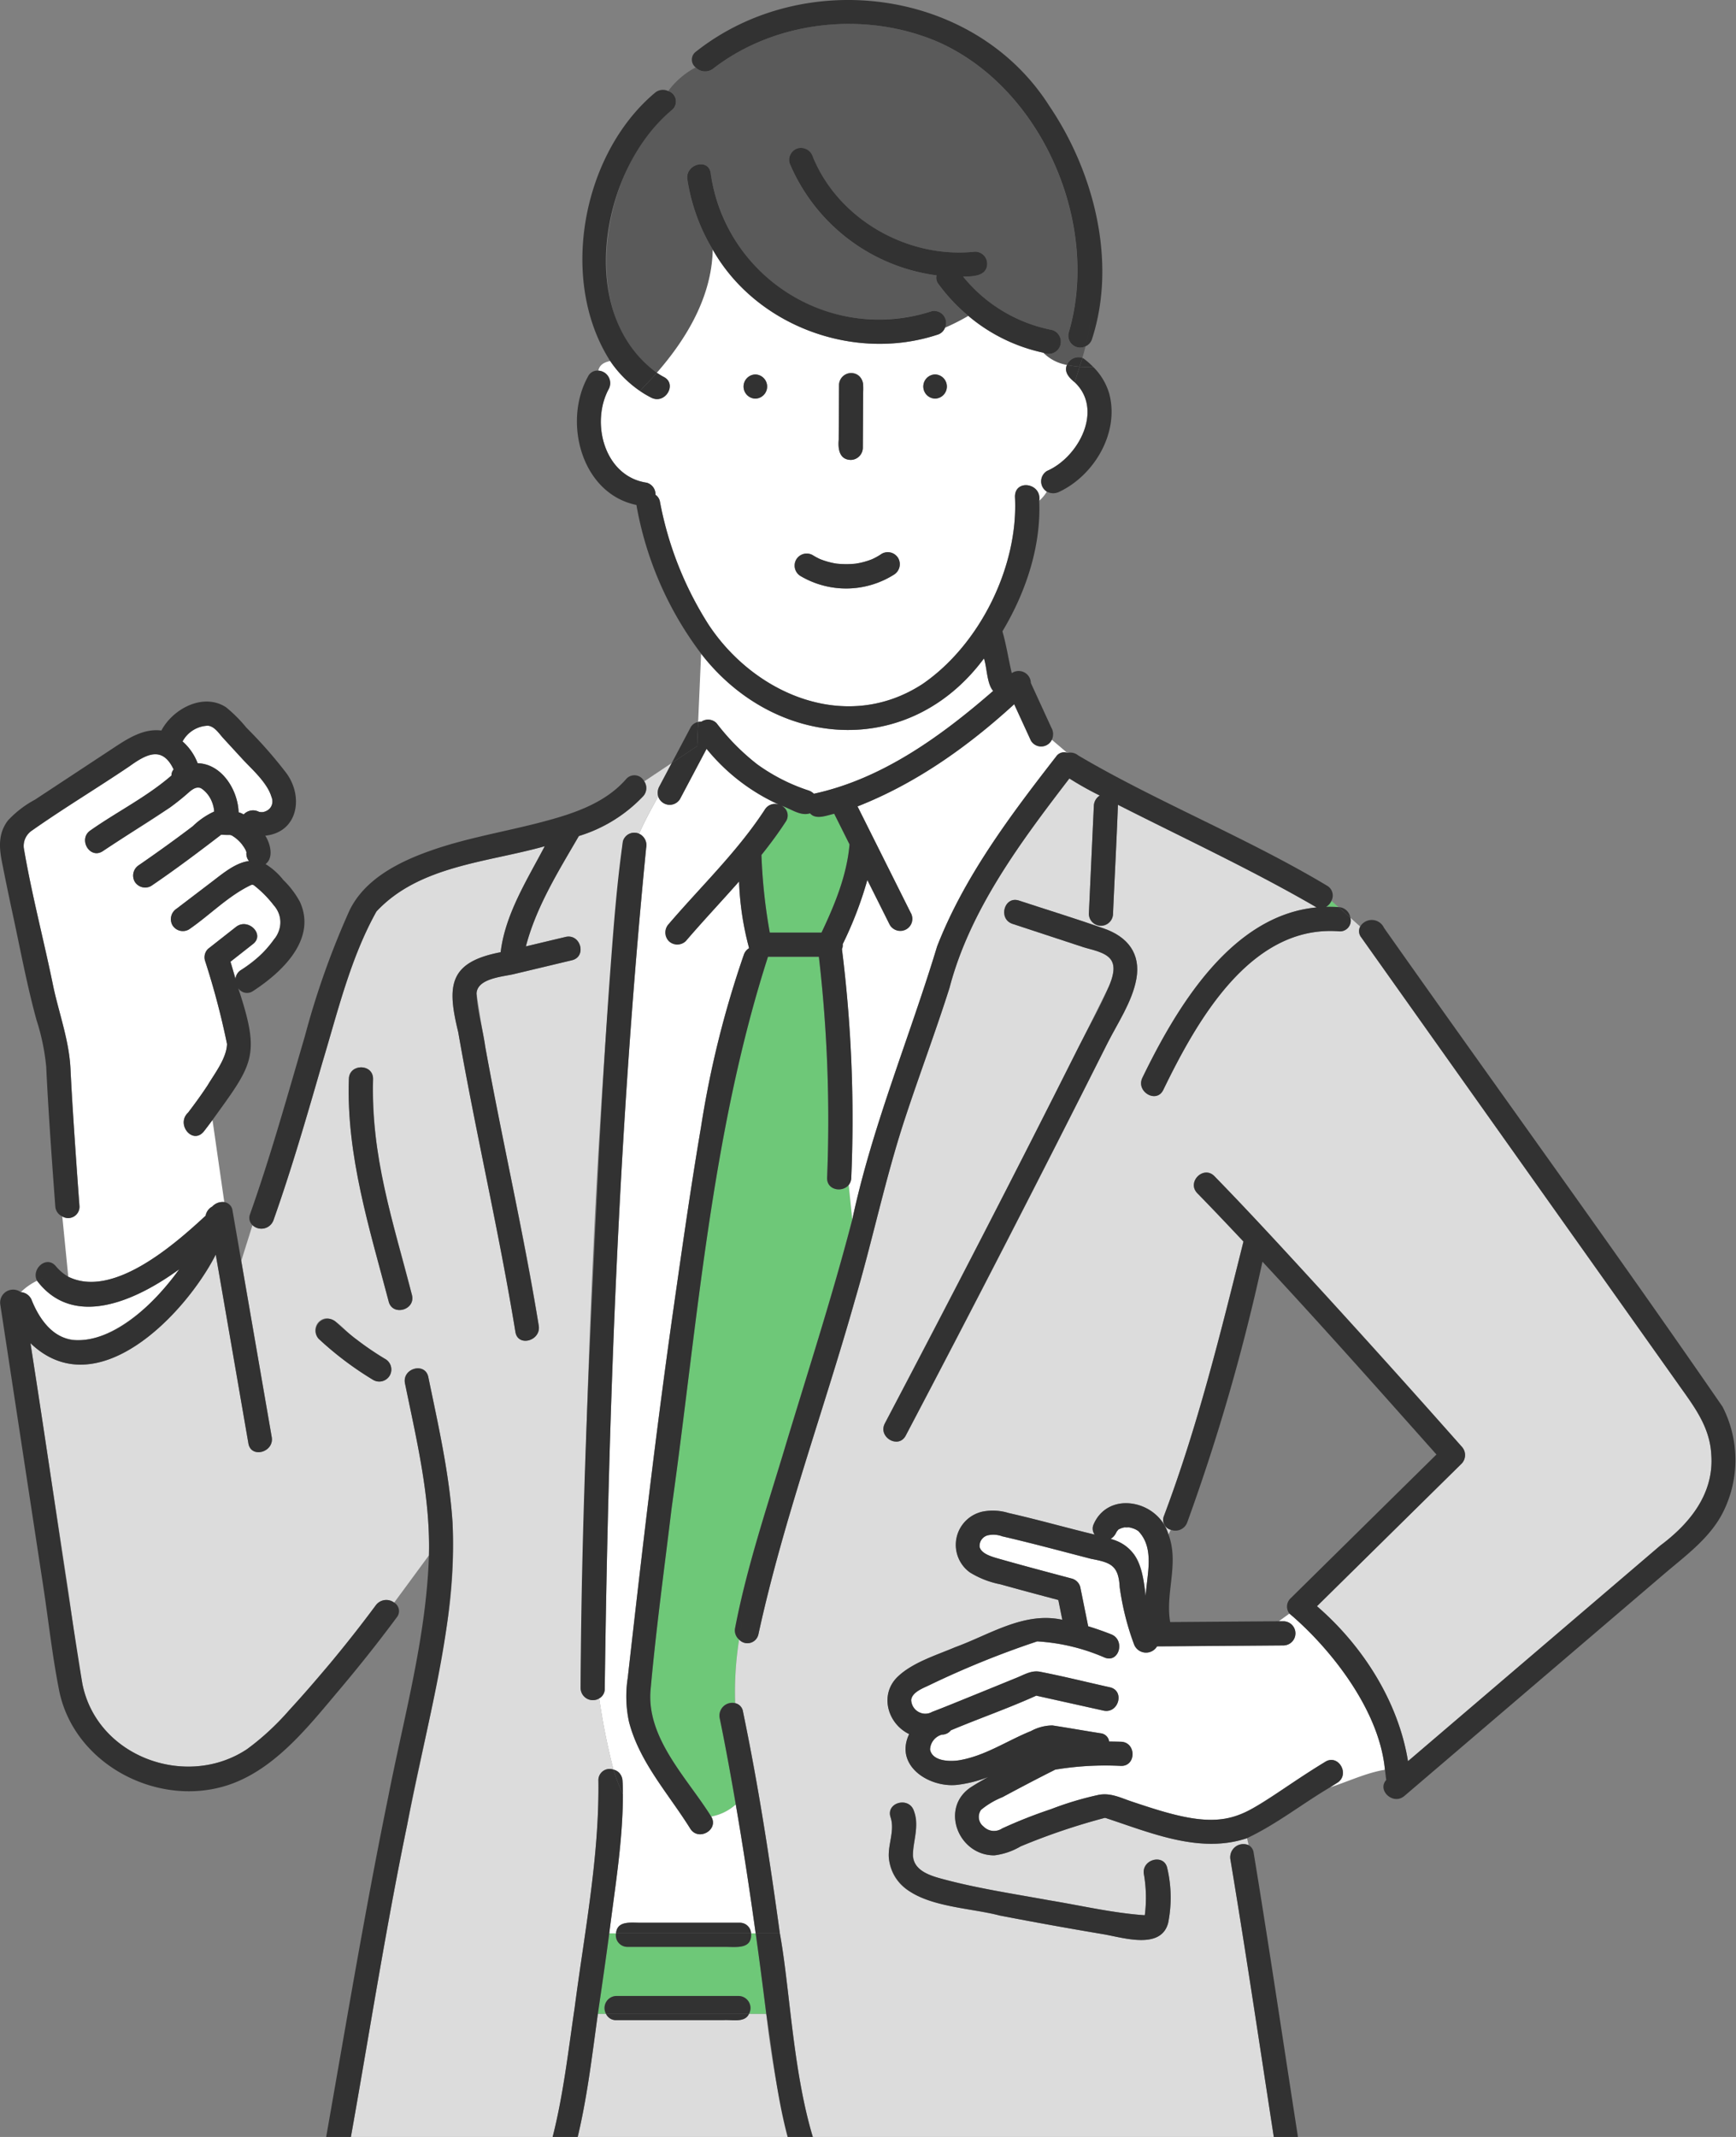 <svg xmlns="http://www.w3.org/2000/svg" xmlns:xlink="http://www.w3.org/1999/xlink" width="234" height="288" viewBox="0 0 234 288">
  <rect x="0" y="0" width="234" height="288" fill="#808080" stroke="none"/>
  <defs>
    <clipPath id="clip-path">
      <rect id="長方形_84" data-name="長方形 84" width="234" height="288" transform="translate(4156 1059)" fill="#fff" stroke="#707070" stroke-width="1"/>
    </clipPath>
    <clipPath id="clip-path-2">
      <rect id="長方形_82" data-name="長方形 82" width="233.92" height="311.998" fill="none"/>
    </clipPath>
  </defs>
  <g id="マスクグループ_8" data-name="マスクグループ 8" transform="translate(-4156 -1059)" clip-path="url(#clip-path)">
    <g id="グループ_179" data-name="グループ 179" transform="translate(4156 1059)">
      <g id="グループ_178" data-name="グループ 178" clip-path="url(#clip-path-2)">
        <path id="パス_2757" data-name="パス 2757" d="M134.6,221.384h0c-.01,0-.012,0,0,0" transform="translate(14.35 23.603)" fill="#6ec878"/>
        <path id="パス_2758" data-name="パス 2758" d="M102.557,99.212c-1.023.224-2.472.858-3.263-.063-1.3.435-2.623-.647-3.849-1.023a1.457,1.457,0,0,1,.577,2.153c-1.013,1.557-2.117,3.041-3.273,4.486a73.65,73.65,0,0,0,1.124,10.459h6.975c1.781-3.755,3.418-7.716,3.774-11.883q-1.031-2.067-2.064-4.13" transform="translate(9.888 10.462)" fill="#6ec878"/>
        <path id="パス_2759" data-name="パス 2759" d="M26.921,101.662a.343.343,0,0,1-.125-.02c.013.044.065.041.125.02" transform="translate(2.857 10.837)" fill="#6ec878"/>
        <path id="パス_2760" data-name="パス 2760" d="M27,101.625c.117-.066.2-.143,0,0" transform="translate(2.879 10.826)" fill="#6ec878"/>
        <path id="パス_2761" data-name="パス 2761" d="M168.437,220.334l-.984.625c2.463-.795,4.927-1.979,7.391-2.367-.771-8.374-7.8-16.792-12.872-21.05l-1.44,1.037.662,0a1.629,1.629,0,0,1,0,3.257q-8.53.06-17.063.123a1.728,1.728,0,0,1-3.1-.261,36.18,36.18,0,0,1-1.935-7.7c-.16-2.959-1.188-3.325-3.868-3.837-3.985-1.028-7.958-2.1-11.968-3.032A3.42,3.42,0,0,0,121.29,187a1.472,1.472,0,0,0-1.078,1.557c.2.849,1.38,1.245,2.329,1.522,3.356.959,6.732,1.848,10.1,2.75a1.61,1.61,0,0,1,1.138,1.138q.535,2.644,1.068,5.287c1.047.322,2.082.686,3.094,1.083,1.932.759,1.086,3.907-.865,3.141a26.761,26.761,0,0,0-9.1-2.186,122.926,122.926,0,0,0-14.554,5.906c-.82.4-2.307.923-2.433,1.987a1.916,1.916,0,0,0,1.221,1.724,1.839,1.839,0,0,0,1.6-.114c1.766-.675,3.516-1.4,5.269-2.108q3.092-1.253,6.182-2.518c1.032-.422,1.96-1,3.093-.783,3.153.613,6.281,1.4,9.417,2.094,2.048.456,1.176,3.594-.866,3.141l-9.059-2.014h0c-3.759,1.706-7.7,3.065-11.509,4.672a1.522,1.522,0,0,1-1.208.58,2.169,2.169,0,0,0-1.595,2.008c.314,1.644,2.79,1.646,3.968,1.441,3.514-.609,6.405-2.629,9.646-3.935a6.126,6.126,0,0,1,2.883-.751c2.162.331,4.32.717,6.484,1.057a1.282,1.282,0,0,1,1.154,1.108c.529.008,1.059.014,1.584.03,2.095.06,2.1,3.317,0,3.257a41.055,41.055,0,0,0-8.979.526c.05,0,.087-.01.124-.016.211-.074.263-.037,0,0-2.385,1.189-4.752,2.438-7.1,3.7a10.907,10.907,0,0,0-2.886,1.706,1.642,1.642,0,0,0,.347,2.271,1.96,1.96,0,0,0,2.484.246,64.759,64.759,0,0,1,6.583-2.6,43.265,43.265,0,0,1,6.46-1.935c1.526-.274,2.793.334,4.216.833,4.741,1.491,10.148,3.678,15.062,1.8,3.869-2.087,7.435-4.825,11.229-7.079,1.775-1.13,3.407,1.69,1.643,2.812" transform="translate(11.833 19.926)" fill="#fff"/>
        <path id="パス_2762" data-name="パス 2762" d="M94.1,235.455h-.619c.131,2.145-1.855,1.835-3.427,1.827H76.827a1.56,1.56,0,0,1-1.557-1.828h-.913c-.48,3.625-1.006,7.244-1.538,10.861h1.11a1.625,1.625,0,0,1,1.389-2.418H91.8a1.624,1.624,0,0,1,1.389,2.418h2.34c-.458-3.632-.918-7.242-1.429-10.861" transform="translate(7.764 25.103)" fill="#6ec878"/>
        <path id="パス_2763" data-name="パス 2763" d="M4,158.733c4.291,11.309,15.51,2.349,19.891-4.153-5.847,4.258-14.234,8.065-19.169,1.546a8.366,8.366,0,0,0-2.188,1.538A1.7,1.7,0,0,1,4,158.733" transform="translate(0.27 16.481)" fill="#fff"/>
        <path id="パス_2764" data-name="パス 2764" d="M87.519,88.981a30.239,30.239,0,0,0,5.489,5.551,25.24,25.24,0,0,0,6.924,3.523,1.821,1.821,0,0,1,.7.435c9.21-1.989,17.171-7.767,24.17-13.857-.857-.973-.818-3.089-1.241-4.379C113.422,93.9,95.41,92.491,85.437,79.618l-.4,9.2a1.889,1.889,0,0,1,.433-.034,1.6,1.6,0,0,1,2.046.2" transform="translate(9.067 8.489)" fill="#fff"/>
        <path id="パス_2765" data-name="パス 2765" d="M103.039,146.306a191.266,191.266,0,0,0-1.11-29.786h-6.86c-7.713,23.979-9.494,49.418-12.983,74.253-.985,8.159-2.1,16.335-2.841,24.519-.591,6.559,4.952,11.939,8.165,17.1a6.822,6.822,0,0,0,3.324-1.627c-.671-3.894-1.374-7.782-2.171-11.655a1.725,1.725,0,0,1,2.085-2,44.933,44.933,0,0,1,.529-8.567,1.613,1.613,0,0,1-.538-1.575c1.533-7.964,4.132-15.773,6.481-23.522,3.153-10.5,6.56-20.921,9.314-31.53l-.481-4.65c-.847,1.05-2.97.73-2.915-.967" transform="translate(8.444 12.423)" fill="#6ec878"/>
        <path id="パス_2766" data-name="パス 2766" d="M130.846,90.551a1.6,1.6,0,0,1-2.828.12l-2.251-4.9c-6.226,5.692-13.216,10.671-21.116,13.772q3.579,7.154,7.154,14.309a1.629,1.629,0,0,1-2.812,1.644q-1.511-3.021-3.02-6.04a51,51,0,0,1-3.322,8.656,1.294,1.294,0,0,1-.1.664,184.484,184.484,0,0,1,1.256,30.815,1.594,1.594,0,0,1-.341.966l.48,4.651c2.695-12.6,7.712-24.506,11.431-36.8,3.676-9.431,9.9-17.676,16.065-25.614a1.282,1.282,0,0,1,1.483-.471Z" transform="translate(10.933 9.144)" fill="#fff"/>
        <path id="パス_2767" data-name="パス 2767" d="M82.718,14.494C73.175,21.9,69.7,42.488,80.661,49.928,84.643,45.385,88.072,39.7,88.2,33.343a26.012,26.012,0,0,1-3.427-9.468c-.308-2.054,2.831-2.931,3.141-.865a23.326,23.326,0,0,0,9.8,15.868,23.254,23.254,0,0,0,19.9,2.783,1.6,1.6,0,0,1,1.883,2.208,29.677,29.677,0,0,0,3.153-1.6,24.075,24.075,0,0,1-4.1-4.382,1.358,1.358,0,0,1-.195-1.083,25.036,25.036,0,0,1-19.813-15.13,1.636,1.636,0,0,1,1.138-2,1.684,1.684,0,0,1,2,1.138c3.466,8.5,12.848,13.774,21.876,12.8a1.638,1.638,0,0,1,1.629,1.628c-.037,1.717-1.968,1.706-3.243,1.73a20.379,20.379,0,0,0,11.985,7.194,1.645,1.645,0,1,1-1.175,3.063,5.889,5.889,0,0,0,3.18,1.651,1.684,1.684,0,0,1,2.087-.946c.155-.526.3-1.051.427-1.576a1.6,1.6,0,0,1-2.271-1.856c4.3-14.565-3.559-32.906-17.572-39.14C108.864,1.138,96.691,2.4,88.251,8.941A1.78,1.78,0,0,1,85.9,8.774a10.972,10.972,0,0,0-3.7,3.179,1.474,1.474,0,0,1,.526,2.541" transform="translate(7.875 0.31)" fill="#5a5a5a"/>
        <path id="パス_2768" data-name="パス 2768" d="M74.293,49.157c-2.492,4.582-.6,11.819,5.1,12.657a1.622,1.622,0,0,1,1.185,1.631,1.429,1.429,0,0,1,.6.927,46.79,46.79,0,0,0,6.563,16.579c6.273,9.48,18.643,14.645,28.84,7.986,7.728-5.3,12.941-15.864,12.453-25.221-.03-2.436,3.65-1.871,3.267.54a5.321,5.321,0,0,0,1.034-1.238,1.637,1.637,0,0,1,.019-2.791c4.3-1.87,7.636-8.281,3.727-11.955-.017.049-.032.1-.049.147.017-.049.032-.1.049-.147-.715-.579-1.464-1.358-1.046-2.329a5.9,5.9,0,0,1-3.182-1.65,23.225,23.225,0,0,1-10.1-4.96,29.585,29.585,0,0,1-3.154,1.6,1.54,1.54,0,0,1-1.017.933c-11.21,3.691-24.415-1.145-30.28-11.458C88.177,36.772,84.747,42.453,80.766,47c.3.189.591.392.918.554,1.88.932.228,3.739-1.643,2.812a13.313,13.313,0,0,1-1.558-.922c-.022.021-.043.044-.065.066.022-.022.043-.045.065-.066a15.246,15.246,0,0,1-4.006-4.034c-.767.175-1.416.464-1.6,1.3a1.689,1.689,0,0,1,1.416,2.448m43.979-1.933a1.629,1.629,0,0,1,0,3.257,1.629,1.629,0,0,1,0-3.257m-12.989,8.823q.022-3.7.041-7.408a1.658,1.658,0,0,1,1.629-1.628c1.529.033,1.735,1.471,1.622,2.695q-.02,3.7-.041,7.407a1.657,1.657,0,0,1-1.628,1.629c-1.529-.034-1.735-1.471-1.623-2.695M99.542,72.158a1.652,1.652,0,0,1,2.229-.584,8.971,8.971,0,0,0,1.016.548,10.356,10.356,0,0,0,2.265.61,12.076,12.076,0,0,0,2.505,0,10.043,10.043,0,0,0,2.212-.594,8.463,8.463,0,0,0,1.316-.739,1.629,1.629,0,0,1,1.643,2.813,12.073,12.073,0,0,1-12.6.178,1.653,1.653,0,0,1-.584-2.228m-5.5-24.934a1.629,1.629,0,0,1,0,3.257,1.629,1.629,0,0,1,0-3.257" transform="translate(7.77 3.242)" fill="#fff"/>
        <path id="パス_2769" data-name="パス 2769" d="M216.717,176.495q-21.386-30.136-42.774-60.273a1.327,1.327,0,0,1-.141-1.457l-1.326-1.184a1.449,1.449,0,0,1-1.536,1.825c-11.94-.909-19.2,12.152-23.685,21.375-.916,1.887-3.725.233-2.812-1.643,4.6-9.466,11.955-21.867,23.482-22.955-8.689-5.046-17.825-9.283-26.78-13.832-.178,4.9-.453,9.8-.662,14.7a1.629,1.629,0,0,1-3.258,0q.337-7.279.673-14.558a1.721,1.721,0,0,1,.8-1.389,44.369,44.369,0,0,1-4.1-2.294c-6.495,8.468-13.393,17.657-16.151,28.205-1.886,5.945-4.09,11.781-6.035,17.706-2.629,8.007-4.328,16.281-6.712,24.365-4.252,15.039-9.7,29.79-13.016,45.07a1.518,1.518,0,0,1-2.6.709,44.838,44.838,0,0,0-.529,8.567,1.354,1.354,0,0,1,1.055,1.129q.5,2.43.969,4.867c1.595,8.3,2.851,16.653,4,25.023h0c2.155,11.73,1.845,32.93,12.43,40.025,11.715,7.607,37.094,4.514,51.1,3.831a1.357,1.357,0,0,1,1.5,1.039c1.36-.559,2.721-.947,4.082-1.457-2.911-17.794-5.422-35.654-8.387-53.44a1.776,1.776,0,0,1,2.464-1.885l-.221-.936c-6.386,2.144-13.069-.772-19.121-2.75l0,0a.688.688,0,0,0,.074.03.315.315,0,0,1,.076.022.268.268,0,0,0-.222-.006l.072-.046-.007,0a87.19,87.19,0,0,0-11.384,3.855,9.159,9.159,0,0,1-3.521,1.205c-4.928.044-7.462-6.561-3-9.293.7-.446,1.426-.862,2.16-1.267a16.741,16.741,0,0,1-3.869,1.018c-3.827.629-8.871-2.419-6.788-6.8-2.98-1.44-4.048-5.449-1.456-7.815,2-1.864,5.173-2.84,7.646-3.891,4.681-1.7,9.283-4.828,14.454-3.7l-.538-2.667c-2.611-.694-5.22-1.389-7.82-2.115a12.238,12.238,0,0,1-4.1-1.6A4.585,4.585,0,0,1,123,193.6a7.186,7.186,0,0,1,3.409.209c3.893.883,7.719,1.97,11.6,2.912a1.39,1.39,0,0,1-.187-1.273,4.648,4.648,0,0,1,4.4-2.968,5.985,5.985,0,0,1,5.728,4.214l.321-.622a1.379,1.379,0,0,1-.928-1.868c4.54-12.029,7.618-24.578,10.72-36.984-2.058-2.183-4.121-4.364-6.218-6.511-1.465-1.5.837-3.8,2.3-2.3,2.94,3.011,5.815,6.083,8.676,9.169q12.491,13.482,24.649,27.271a1.663,1.663,0,0,1,0,2.3l-19.5,19.219c6.161,5.314,10.965,12.849,12.269,20.886l34.015-29.067c3.984-2.969,7.258-7,6.868-12.247-.193-3.77-2.345-6.529-4.412-9.442M110.5,234.814c-.665-2,2.481-2.844,3.141-.866,1.384,4.433-2.956,7.514,3.878,9.185,4.682,1.262,9.568,1.993,14.335,2.864,4.264.7,8.549,1.715,12.837,2.013.034-.007.048-.006.079-.011a18.419,18.419,0,0,0-.114-5.453c-.419-2.049,2.721-2.918,3.139-.865a17.315,17.315,0,0,1,.118,7.372c-.964,3.667-6.105,1.96-8.741,1.518q-7-1.174-13.968-2.521c-4.169-1.008-8.811-1.113-12.5-3.487a5.771,5.771,0,0,1-2.435-4.206c-.169-1.864.832-3.729.227-5.542m33.125-112.961c-.551,3.044-2.544,5.961-3.917,8.692Q126.4,157.1,112.543,183.37c-.974,1.86-3.784.211-2.812-1.643,10.226-19.563,20.451-39.154,30.216-58.941,1.609-3.688-.129-4.408-3.429-5.233l-9.574-3.151c-1.985-.653-1.13-3.8.865-3.141,3.827,1.259,7.689,2.442,11.488,3.782,3.158,1.113,4.957,3.36,4.331,6.808" transform="translate(9.543 10.108)" fill="#dcdcdc"/>
        <path id="パス_2770" data-name="パス 2770" d="M161.523,110.521c.549-.011,1.106,0,1.672.038l-.952-.85a1.793,1.793,0,0,1-.72.812" transform="translate(17.221 11.697)" fill="#6ec878"/>
        <path id="パス_2771" data-name="パス 2771" d="M88.073,235.093c1.093,1.781-1.714,3.4-2.819,1.631-2.913-4.678-6.84-8.928-8.254-14.385a16.3,16.3,0,0,1-.168-5.946c1.907-16.856,3.863-33.71,6.272-50.5,1.134-7.909,2.261-15.831,3.6-23.708a133.192,133.192,0,0,1,5.786-23.256,1.629,1.629,0,0,1,.7-.86,1.711,1.711,0,0,1-.062-.247,39.315,39.315,0,0,1-1.289-8.742c-2.377,2.7-4.853,5.316-7.183,8.038a1.629,1.629,0,0,1-2.3-2.3c4.36-5.092,9.293-9.794,12.963-15.437a1.59,1.59,0,0,1,1.933-.644A26.7,26.7,0,0,1,87.459,91.2l-3.579,6.76a1.628,1.628,0,0,1-2.944-.347c-.882,1.641-1.83,3.3-2.566,5.03a1.7,1.7,0,0,1,.947,1.906c-3.695,37.583-5.08,75.515-5.581,113.273a1.456,1.456,0,0,1-.753,1.357,89.143,89.143,0,0,0,1.926,9.6c1.442.276,1.26,2.11,1.27,3.286a16.926,16.926,0,0,0,1.141,2.03,16.926,16.926,0,0,1-1.141-2.03c0,6.3-1.066,12.56-1.839,18.775h.913c.16-1.782,2.083-1.405,3.427-1.43H91.9a1.512,1.512,0,0,1,1.557,1.43h.62c-.808-5.805-1.689-11.6-2.682-17.369a6.822,6.822,0,0,1-3.324,1.627" transform="translate(7.781 9.723)" fill="#fff"/>
        <path id="パス_2772" data-name="パス 2772" d="M77.866,217.635c.639-38.065,1.792-76.258,5.7-114.14a1.593,1.593,0,0,1,2.193-1.039c.737-1.731,1.685-3.39,2.568-5.03a1.786,1.786,0,0,1,.129-1.3q.847-1.6,1.691-3.2l-3.7,2.467a1.621,1.621,0,0,1-.143,2,19.92,19.92,0,0,1-8.669,5.367c-2.752,4.734-5.746,9.526-7.145,14.877l5.345-1.275c2.042-.487,2.9,2.655.865,3.141l-7.811,1.864c-1.509.36-4.949.565-5.048,2.615,2.211,14.978,6,29.776,8.383,44.759.338,2.054-2.8,2.929-3.141.865-2.209-13.544-5.356-26.911-7.712-40.427-1.522-6.213-1.306-9.42,5.721-10.761.609-5.132,3.59-9.787,5.945-14.284-7.7,2.186-16.921,2.606-22.689,8.8-3.5,6.275-5.21,13.482-7.28,20.334-2.066,7.141-4.121,14.283-6.605,21.292a1.738,1.738,0,0,1-2.825.64l-1.511,4.813q2.053,11.873,4.108,23.746c.355,2.054-2.783,2.927-3.141.866q-2.2-12.727-4.4-25.452c-4.1,8.041-16.042,20.524-24.979,11.934l5.016,32.911c.657,4.317,1.127,8.716,1.981,13,1.971,9.874,14.05,14.218,22.184,8.815,4.359-3.17,7.722-7.554,11.232-11.6,2.11-2.552,4.175-5.147,6.145-7.808a1.759,1.759,0,0,1,2.464-.347l4.691-6.375c.206-7.833-1.667-15.54-3.228-23.163-.423-2.049,2.717-2.917,3.141-.866,1.339,6.493,2.838,13.038,3.269,19.67a68.638,68.638,0,0,1-1.066,15.538c-1.382,8.428-3.37,16.748-5.046,25.119-4.1,19.782-6.811,39.9-10.958,59.637a36.2,36.2,0,0,0-.5,3.919,1.36,1.36,0,0,1,.976-.633c7.334-1.327,16.393,1.675,21.941-4.688h0c8.407-9.082,9.384-21.892,11.116-33.569,1.316-10.142,3.33-20.329,3.2-30.579a1.51,1.51,0,0,1,2.033-1.5,89.609,89.609,0,0,1-1.926-9.6,1.649,1.649,0,0,1-2.5-1.357m-25.737-42.15a1.647,1.647,0,0,1-2.229.584,44.51,44.51,0,0,1-7.34-5.534,1.653,1.653,0,0,1,0-2.3c1.756-1.64,3.571,1.515,5.037,2.338a42.139,42.139,0,0,0,3.947,2.687,1.661,1.661,0,0,1,.584,2.228m-.142-9.995c-2.582-9.831-5.721-19.688-5.363-29.976.031-2.1,3.288-2.1,3.257,0a62.5,62.5,0,0,0,1.5,14.663c1.09,4.854,2.537,9.622,3.741,14.447.508,2.038-2.634,2.9-3.141.866" transform="translate(0.395 9.908)" fill="#dcdcdc"/>
        <path id="パス_2773" data-name="パス 2773" d="M36.615,112.235a14.969,14.969,0,0,0-2.8-2.8c.122.065-.149.028-.093,0-.074.021-.209.056-.193.051-3.08,1.467-5.55,4.058-8.366,5.987a1.639,1.639,0,0,1-2.228-.584,1.681,1.681,0,0,1,.584-2.228q2.442-1.859,4.88-3.719c1.415-1.08,3.073-2.466,4.857-2.69a1.542,1.542,0,0,1-.339-1.166v-.037a1.712,1.712,0,0,1-.086-.227,5.045,5.045,0,0,0-.283-.491c0,.007-.274-.376-.165-.238a4.95,4.95,0,0,0-1.491-1.316c0,.013-.108-.018-.172-.045-.455,0-.641,0-1.214-.028-3.089,2.371-6.2,4.714-9.427,6.9a1.644,1.644,0,0,1-2.229-.584,1.67,1.67,0,0,1,.584-2.228c2.45-1.692,4.871-3.426,7.242-5.228a10.394,10.394,0,0,1,2.892-1.987c-.122-1.545-1.533-4.416-3.344-2.649-3.541,3.121-7.8,5.3-11.671,7.992-1.758,1.156-3.388-1.665-1.644-2.812,3.587-2.519,7.587-4.507,10.9-7.382a1.254,1.254,0,0,1,.291-.822c-1.515-3.2-3.646-2.082-5.941-.432-4.335,2.931-8.84,5.634-13.118,8.644a2.5,2.5,0,0,0-1.14,2.343c1.061,6.3,2.732,12.552,4.006,18.831.8,3.66,2.116,7.211,2.294,10.981.113,2.388.26,4.774.416,7.16q.37,5.669.793,11.335a1.523,1.523,0,0,1-2.322,1.377l.806,8.126c6,2.978,14.282-4.295,18.519-8.222a1.745,1.745,0,0,1,.9-1.235,1.881,1.881,0,0,1,1.611-.6l-1.59-11.056c-.4.53-.79,1.061-1.2,1.579-1.509,1.756-3.75-1.021-2.085-2.582.873-1.146,1.83-2.463,2.635-3.687.989-1.647,2.552-3.649,2.614-5.561a104,104,0,0,0-2.966-11.241,1.587,1.587,0,0,1,.419-1.584l3.756-2.951c1.63-1.281,3.95,1.009,2.3,2.3q-1.519,1.193-3.039,2.388c.232.768.454,1.539.676,2.311a1.557,1.557,0,0,1,.737-1.187c2.6-1.786,7.235-5.318,4.439-8.711" transform="translate(0.308 9.794)" fill="#fff"/>
        <path id="パス_2774" data-name="パス 2774" d="M99.513,262.183a126.214,126.214,0,0,1-3.03-16.912h-2.34c-.544,1.232-2.318.749-3.432.838H76.276a1.468,1.468,0,0,1-1.388-.838h-1.11c-1.564,11.325-2.7,23.361-9.944,32.725h46.512c-5.946-3.186-9.2-9.5-10.833-15.812" transform="translate(6.806 26.15)" fill="#dcdcdc"/>
        <path id="パス_2775" data-name="パス 2775" d="M99.95,68.122h0" transform="translate(10.656 7.263)" fill="#6ec878"/>
        <path id="パス_2776" data-name="パス 2776" d="M134.6,221.384h.007c.014-.01.011-.01-.007,0" transform="translate(14.351 23.602)" fill="#6ec878"/>
        <path id="パス_2777" data-name="パス 2777" d="M138.436,189.628c1.166,1.587,1.26,3.693,1.568,5.642.165-2.89,1.259-6.46-1.01-8.774-.128-.079-.28-.17-.419-.239a4.312,4.312,0,0,0-.818-.248c-.2.012-.452.01-.657.006-.129.046-.283.082-.418.123a1.656,1.656,0,0,1-.321.135c-.039.053-.179.212-.22.258-.062.117-.142.271-.056.056a1.985,1.985,0,0,1-.8.983,6.085,6.085,0,0,1,3.149,2.059" transform="translate(14.424 19.831)" fill="#fff"/>
        <path id="パス_2778" data-name="パス 2778" d="M24.27,93.438c3.238.09,5.418,3.575,5.523,6.615a3.2,3.2,0,0,1,.685.288,1.725,1.725,0,0,1,2.059-.353,1.7,1.7,0,0,0,.626.01c3.414-1.1-1.55-5.784-2.776-7.034l-2.666-2.9c-.554-.6-1.185-1.619-2.082-1.677a4.023,4.023,0,0,0-3.4,2.119,7.416,7.416,0,0,1,2.032,2.935" transform="translate(2.371 9.423)" fill="#fff"/>
        <path id="パス_2779" data-name="パス 2779" d="M172.477,113.92l-1.6-1.432c-.568-.041-1.123-.05-1.672-.038a1.8,1.8,0,0,0,.72-.813l-2.142-1.913,2.142,1.913a1.518,1.518,0,0,0-.6-2.044c-10.671-6.4-23.268-11.472-33.535-17.553a1.654,1.654,0,0,0-1.43-.34c-.012,0-.025,0-.038-.009l3.523,2.992-3.523-2.992a1.282,1.282,0,0,0-1.483.471c-6.168,7.938-12.389,16.184-16.065,25.615-3.719,12.294-8.738,24.205-11.431,36.8l.474,4.581-.474-4.581c-2.754,10.609-6.163,21.035-9.314,31.53-2.349,7.75-4.949,15.558-6.481,23.522a1.613,1.613,0,0,0,.538,1.575c.2-1.433.442-2.866.679-4.3-.238,1.432-.475,2.865-.679,4.3a1.519,1.519,0,0,0,2.6-.708c3.32-15.281,8.764-30.031,13.015-45.071,2.384-8.084,4.082-16.357,6.712-24.364,1.945-5.925,4.15-11.762,6.035-17.707,2.758-10.548,9.657-19.738,16.152-28.205a44.217,44.217,0,0,0,4.1,2.3,1.719,1.719,0,0,0-.8,1.389q-.337,7.279-.672,14.558a1.629,1.629,0,0,0,3.257,0c.209-4.9.484-9.8.662-14.7,8.955,4.548,18.092,8.784,26.78,13.83-11.528,1.088-18.88,13.489-23.482,22.955-.913,1.878,1.9,3.531,2.813,1.644,4.484-9.225,11.743-22.284,23.684-21.375a1.45,1.45,0,0,0,1.536-1.826" transform="translate(9.543 9.768)" fill="#323232"/>
        <path id="パス_2780" data-name="パス 2780" d="M163.1,110.478c-.023,0-.044,0-.068,0l1.6,1.432a1.65,1.65,0,0,0-1.536-1.431" transform="translate(17.382 11.779)" fill="#323232"/>
        <path id="パス_2781" data-name="パス 2781" d="M51,160.674c-2.488-9.557-5.608-19.109-5.245-29.111.03-2.1-3.227-2.1-3.258,0-.359,10.289,2.781,20.146,5.363,29.977.507,2.032,3.649,1.171,3.141-.866" transform="translate(4.527 13.859)" fill="#323232"/>
        <path id="パス_2782" data-name="パス 2782" d="M47.848,166.049a39.058,39.058,0,0,1-6.682-5.025,1.629,1.629,0,0,0-2.3,2.3,44.519,44.519,0,0,0,7.341,5.534,1.628,1.628,0,1,0,1.643-2.812" transform="translate(4.092 17.117)" fill="#323232"/>
        <path id="パス_2783" data-name="パス 2783" d="M72.989,116.209q-2.672.637-5.344,1.275c1.4-5.353,4.392-10.143,7.144-14.876a19.918,19.918,0,0,0,8.669-5.368,1.622,1.622,0,0,0,.143-2l-2.263,1.508L83.6,95.245a1.474,1.474,0,0,0-2.446-.307c-2.96,3.4-7.486,4.778-11.708,5.874-4.8,1.243-9.726,2.058-14.42,3.689-4.33,1.5-9.083,3.834-11.16,8.151a110.28,110.28,0,0,0-6.011,16.939c-2.353,8.02-4.586,16.071-7.38,23.952a1.35,1.35,0,0,0,.315,1.506l1.25-3.986-1.25,3.986a1.737,1.737,0,0,0,2.825-.639c2.484-7.009,4.539-14.154,6.605-21.292,2.07-6.852,3.779-14.062,7.28-20.334,5.77-6.2,14.986-6.616,22.689-8.8-2.355,4.5-5.337,9.153-5.944,14.284-7.029,1.351-7.244,4.53-5.721,10.76,2.355,13.518,5.5,26.884,7.712,40.428.339,2.063,3.477,1.187,3.141-.865-2.067-12.591-4.921-25.031-7.206-37.581-.324-2.389-1.07-4.782-1.177-7.179.1-2.048,3.539-2.255,5.048-2.614l7.811-1.865c2.038-.486,1.175-3.627-.865-3.141" transform="translate(3.238 10.065)" fill="#323232"/>
        <path id="パス_2784" data-name="パス 2784" d="M133.87,129.508Q121.092,154.96,107.8,180.15c-.973,1.855,1.838,3.5,2.812,1.643q13.816-26.293,27.167-52.826c1.372-2.73,3.365-5.648,3.917-8.691.624-3.448-1.173-5.695-4.331-6.809-3.8-1.339-7.661-2.522-11.488-3.781-2-.656-2.851,2.488-.866,3.141l9.576,3.151c1.093.36,2.954.642,3.676,1.653s.181,2.567-.247,3.58c-1.2,2.831-2.767,5.553-4.149,8.3" transform="translate(11.472 11.685)" fill="#323232"/>
        <path id="パス_2785" data-name="パス 2785" d="M78.611,101.554a12.75,12.75,0,0,0-1.049,7.691,12.75,12.75,0,0,1,1.049-7.691,1.593,1.593,0,0,0-2.193,1.039c-.8,5.6-1.232,11.248-1.653,16.883-.616,8.245-1.1,16.5-1.545,24.756-1.206,24.147-2.4,48.319-2.5,72.5a1.65,1.65,0,0,0,2.5,1.357,36.13,36.13,0,0,0-2.177-7.884,36.13,36.13,0,0,1,2.177,7.884,1.462,1.462,0,0,0,.754-1.357c.5-37.757,1.883-75.693,5.58-113.273a1.7,1.7,0,0,0-.947-1.906" transform="translate(7.54 10.811)" fill="#323232"/>
        <path id="パス_2786" data-name="パス 2786" d="M57.048,187.488c-.43-6.632-1.929-13.179-3.269-19.67-.424-2.052-3.563-1.183-3.141.865,1.561,7.622,3.435,15.331,3.228,23.163l1.553-2.11-1.553,2.11c-.351,11.031-3.377,21.772-5.487,32.551-4.207,20.545-7.387,41.282-11.282,61.886-.34,1.8,2.028,2.691,2.882,1.5a8.557,8.557,0,0,0-.082-3.111,8.557,8.557,0,0,1,.082,3.111c4.145-19.733,6.86-39.854,10.958-59.635,2.492-13.444,6.735-26.856,6.111-40.657" transform="translate(3.952 17.767)" fill="#323232"/>
        <path id="パス_2787" data-name="パス 2787" d="M160.888,275.906c-.142-.848-.273-1.7-.412-2.546a15.309,15.309,0,0,1-3.037,1.492c.1.64.2,1.28.308,1.92.343,2.063,3.483,1.189,3.141-.865" transform="translate(16.786 29.144)" fill="#323232"/>
        <path id="パス_2788" data-name="パス 2788" d="M154.706,236.352c-.554-3.537-1.114-7.072-1.7-10.6a1.333,1.333,0,0,0-.675-1.018l1.5,6.315-1.5-6.315a1.776,1.776,0,0,0-2.464,1.885c2.964,17.786,5.474,35.644,8.386,53.44a15.339,15.339,0,0,0,3.037-1.492c-2.306-14.052-4.374-28.143-6.581-42.211" transform="translate(15.975 23.943)" fill="#323232"/>
        <path id="パス_2789" data-name="パス 2789" d="M108.277,227.059c.87,6.684,9.875,6.307,14.93,7.694q6.968,1.346,13.968,2.52c2.636.442,7.777,2.149,8.741-1.518a17.315,17.315,0,0,0-.117-7.372c-.419-2.053-3.559-1.184-3.141.865a18.645,18.645,0,0,1,.114,5.453c-.031.006-.044,0-.079.011-4.288-.3-8.572-1.315-12.836-2.013-4.768-.871-9.654-1.6-14.336-2.864-1.658-.447-3.83-1.1-4.015-3.107-.013-2.031.932-4.06.137-6.078-.66-1.978-3.806-1.13-3.139.866.6,1.813-.4,3.678-.228,5.542" transform="translate(11.542 23.405)" fill="#323232"/>
        <path id="パス_2790" data-name="パス 2790" d="M91.774,213.425q-.468-2.437-.969-4.867a1.357,1.357,0,0,0-1.055-1.13,24.869,24.869,0,0,0,1.208,6.675,24.869,24.869,0,0,1-1.208-6.675,1.726,1.726,0,0,0-2.086,2c.8,3.872,1.5,7.761,2.172,11.654a12.813,12.813,0,0,1,2.208-1.547,12.813,12.813,0,0,0-2.208,1.547c.993,5.773,1.875,11.564,2.681,17.369h3.257c-1.15-8.37-2.406-16.722-4-25.023" transform="translate(9.342 22.111)" fill="#323232"/>
        <path id="パス_2791" data-name="パス 2791" d="M160.33,280.35a14.287,14.287,0,0,0-2.535,1.325,14.287,14.287,0,0,1,2.535-1.325,1.357,1.357,0,0,0-1.5-1.039c-13.969.683-39.4,3.776-51.1-3.83-10.576-7.088-10.276-28.29-12.43-40.026H92.047c.509,3.62.969,7.23,1.429,10.861h0c1.8,11.551,2.553,26.278,13.863,32.726h0c12.8,6.673,32.107,4.512,46.274,3.879q2.611-.166,5.22-.353a1.716,1.716,0,0,0,1.5-2.218" transform="translate(9.814 25.103)" fill="#323232"/>
        <path id="パス_2792" data-name="パス 2792" d="M39.262,279.651a1.746,1.746,0,0,0,1.768,2.513,2.3,2.3,0,0,1-1.768-2.513" transform="translate(4.165 29.815)" fill="#323232"/>
        <path id="パス_2793" data-name="パス 2793" d="M75.947,217.019a1.582,1.582,0,0,0-1.224-1.5,22.158,22.158,0,0,0,1.271,3.287c0-.6-.018-1.193-.048-1.787" transform="translate(7.967 22.978)" fill="#323232"/>
        <path id="パス_2794" data-name="パス 2794" d="M76.3,215.527a1.51,1.51,0,0,0-2.033,1.5c.132,10.251-1.882,20.437-3.2,30.579-1.733,11.677-2.711,24.486-11.117,33.569h4.3c7.241-9.366,8.379-21.4,9.943-32.726h0c.532-3.618,1.058-7.236,1.538-10.861h0c.774-6.215,1.844-12.478,1.84-18.774a22.082,22.082,0,0,1-1.271-3.287" transform="translate(6.392 22.972)" fill="#323232"/>
        <path id="パス_2795" data-name="パス 2795" d="M62.161,274.843c-5.549,6.363-14.606,3.361-21.942,4.687a1.369,1.369,0,0,0-.976.634,2.3,2.3,0,0,0,1.769,2.513c10.189-1.39,18.282,2.253,25.444-7.834Z" transform="translate(4.184 29.303)" fill="#323232"/>
        <path id="パス_2796" data-name="パス 2796" d="M91.684,234.166H78.461c-1.34.022-3.271-.349-3.426,1.429H93.241a1.511,1.511,0,0,0-1.557-1.429" transform="translate(8 24.964)" fill="#323232"/>
        <path id="パス_2797" data-name="パス 2797" d="M75.036,235.455a1.558,1.558,0,0,0,1.557,1.828H89.815c1.564.009,3.564.312,3.427-1.828Z" transform="translate(7.999 25.103)" fill="#323232"/>
        <path id="パス_2798" data-name="パス 2798" d="M91.707,243.085H75.229a1.626,1.626,0,0,0-1.39,2.419H93.1a1.625,1.625,0,0,0-1.389-2.419" transform="translate(7.853 25.917)" fill="#323232"/>
        <path id="パス_2799" data-name="パス 2799" d="M73.822,245.271a1.471,1.471,0,0,0,1.389.838H89.648c1.112-.089,2.887.394,3.429-.838Z" transform="translate(7.871 26.15)" fill="#323232"/>
        <path id="パス_2800" data-name="パス 2800" d="M102.5,68.8a10.33,10.33,0,0,1-2.265-.611,8.976,8.976,0,0,1-1.016-.547,1.629,1.629,0,0,0-1.644,2.812,12.075,12.075,0,0,0,12.6-.178,1.668,1.668,0,0,0,.584-2.228,1.645,1.645,0,0,0-2.228-.585,8.526,8.526,0,0,1-1.317.739,10.049,10.049,0,0,1-2.213.593,11.989,11.989,0,0,1-2.5,0m-2.215-.589h0" transform="translate(10.318 7.169)" fill="#323232"/>
        <path id="パス_2801" data-name="パス 2801" d="M82.5,11.1a28.53,28.53,0,0,0-2.793,4.66A28.53,28.53,0,0,1,82.5,11.1a1.656,1.656,0,0,0-1.777.238C70.919,19.55,67.7,36.581,74.683,47.483c1.062-.242,2.334-.286,2.856-1.329-.522,1.044-1.794,1.087-2.856,1.329a15.258,15.258,0,0,0,4.006,4.033c.769-.77,1.535-1.589,2.283-2.443-11.057-8.03-7.566-27.516,2.057-35.434A1.474,1.474,0,0,0,82.5,11.1" transform="translate(7.563 1.166)" fill="#323232"/>
        <path id="パス_2802" data-name="パス 2802" d="M81.144,45.952a10.586,10.586,0,0,1-.918-.554c-.749.855-1.515,1.673-2.283,2.445a13.313,13.313,0,0,0,1.558.922c1.871.927,3.523-1.88,1.643-2.812" transform="translate(8.31 4.84)" fill="#323232"/>
        <path id="パス_2803" data-name="パス 2803" d="M116.569,39.837a22.9,22.9,0,0,1-29.7-18.651c-.31-2.065-3.448-1.187-3.141.865a25.985,25.985,0,0,0,3.427,9.468,18,18,0,0,0-.12-2.616,18,18,0,0,1,.12,2.616c5.866,10.313,19.07,15.148,30.28,11.458a1.54,1.54,0,0,0,1.018-.933c-.757.341-1.48.657-2.107.972.627-.314,1.35-.631,2.107-.972a1.6,1.6,0,0,0-1.883-2.208" transform="translate(8.924 2.133)" fill="#323232"/>
        <path id="パス_2804" data-name="パス 2804" d="M105.415,55.511l.046-8.473a1.629,1.629,0,0,0-3.257,0q-.02,3.7-.041,7.408c-.107,1.229.085,2.655,1.623,2.695a1.659,1.659,0,0,0,1.628-1.629" transform="translate(10.89 4.844)" fill="#323232"/>
        <path id="パス_2805" data-name="パス 2805" d="M92.158,48.861a1.629,1.629,0,0,0,0-3.257,1.629,1.629,0,0,0,0,3.257" transform="translate(9.658 4.862)" fill="#323232"/>
        <path id="パス_2806" data-name="パス 2806" d="M114.051,45.6a1.629,1.629,0,0,0,0,3.257,1.629,1.629,0,0,0,0-3.257" transform="translate(11.992 4.862)" fill="#323232"/>
        <path id="パス_2807" data-name="パス 2807" d="M132.47,14.3C122.388-1.6,99.364-4.523,84.838,6.95a1.325,1.325,0,0,0-.051,2.135,10.092,10.092,0,0,1,2.188-.845,10.092,10.092,0,0,0-2.188.845,1.782,1.782,0,0,0,2.354.168c8.441-6.543,20.614-7.8,30.36-3.582,14.013,6.232,21.876,24.571,17.573,39.139a1.6,1.6,0,0,0,2.271,1.856A20,20,0,0,0,138,41.893a20,20,0,0,1-.653,4.772,1.566,1.566,0,0,0,.87-.99c3.369-10.4.246-22.531-5.744-31.37" transform="translate(8.985 0)" fill="#323232"/>
        <path id="パス_2808" data-name="パス 2808" d="M131.563,42.553a20.382,20.382,0,0,1-11.986-7.194c1.275-.022,3.21-.012,3.243-1.73A1.637,1.637,0,0,0,121.193,32c-9.029.969-18.411-4.3-21.877-12.8a1.683,1.683,0,0,0-2-1.138,1.639,1.639,0,0,0-1.138,2,25.037,25.037,0,0,0,19.814,15.13,1.357,1.357,0,0,0,.194,1.083,24.081,24.081,0,0,0,4.1,4.382,12.039,12.039,0,0,0,2.338-1.771,12.039,12.039,0,0,1-2.338,1.771,23.23,23.23,0,0,0,10.1,4.959,5.3,5.3,0,0,1-1.25-2.387,5.3,5.3,0,0,0,1.25,2.387,1.646,1.646,0,1,0,1.176-3.063" transform="translate(10.245 1.919)" fill="#323232"/>
        <path id="パス_2809" data-name="パス 2809" d="M132.046,43.6a1.684,1.684,0,0,0-2.088.946,12.756,12.756,0,0,0,1.711.239c.125-.4.262-.79.377-1.185" transform="translate(13.856 4.638)" fill="#323232"/>
        <path id="パス_2810" data-name="パス 2810" d="M129.97,44.448c-.418.972.331,1.751,1.046,2.329.232-.7.446-1.393.665-2.09a12.756,12.756,0,0,1-1.711-.239" transform="translate(13.844 4.739)" fill="#323232"/>
        <path id="パス_2811" data-name="パス 2811" d="M132.124,43.73a1.058,1.058,0,0,0-.243-.137c-.115.4-.251.791-.377,1.186.634.046,1.265.06,1.872.063a11.5,11.5,0,0,0-1.252-1.112" transform="translate(14.02 4.648)" fill="#323232"/>
        <path id="パス_2812" data-name="パス 2812" d="M135.995,48.291a8.362,8.362,0,0,0-2.12-3.563c-.606,0-1.238-.018-1.871-.064-.22.7-.434,1.393-.666,2.09,3.909,3.674.571,10.082-3.726,11.955a1.636,1.636,0,0,0-.019,2.79,3.084,3.084,0,0,0,.439-1.571,3.084,3.084,0,0,1-.439,1.571,1.8,1.8,0,0,0,1.663.022c4.744-2.233,8.138-8.005,6.739-13.23" transform="translate(13.521 4.762)" fill="#323232"/>
        <path id="パス_2813" data-name="パス 2813" d="M85.385,87.929a1.441,1.441,0,0,0-1.021.73l-2.546,4.81,3.427-2.285Z" transform="translate(8.723 9.375)" fill="#323232"/>
        <path id="パス_2814" data-name="パス 2814" d="M134.271,93.359l-2.812-6.127a1.644,1.644,0,0,0-2.573-1.326c-.443-1.869-.728-3.791-1.257-5.633,3.135-5.227,5.229-11.43,4.959-17.584-.621.57-1.306,1.053-1.783,1.532.477-.478,1.162-.962,1.783-1.532.38-2.407-3.29-2.983-3.267-.541.49,9.353-4.727,19.921-12.453,25.222-10.2,6.657-22.568,1.494-28.84-7.986A46.8,46.8,0,0,1,81.466,62.8a1.432,1.432,0,0,0-.6-.927,1.623,1.623,0,0,0-1.186-1.631c-5.7-.838-7.6-8.074-5.1-12.657a1.688,1.688,0,0,0-1.416-2.447,3.8,3.8,0,0,0,.113,1.711,3.8,3.8,0,0,1-.113-1.711,1.393,1.393,0,0,0-1.4.8c-3.4,6.116-.887,15.773,6.528,17.306a46.571,46.571,0,0,0,8.725,20.044l.1-2.315-.1,2.315c9.981,12.881,27.992,14.278,38.125.636.422,1.293.382,3.4,1.239,4.379-7,6.089-14.96,11.87-24.17,13.857a1.817,1.817,0,0,0-.7-.435,25.209,25.209,0,0,1-6.924-3.523,30.21,30.21,0,0,1-5.49-5.551,1.6,1.6,0,0,0-2.046-.2,1.874,1.874,0,0,0-.432.034l-.141,3.256.636-.424-.636.424-.06,1.387.06-1.387-3.427,2.285q-.845,1.6-1.692,3.195a1.786,1.786,0,0,0-.131,1.3c.25-.465.5-.928.727-1.392-.231.464-.477.927-.727,1.392a1.628,1.628,0,0,0,2.944.347l3.579-6.76a26.69,26.69,0,0,0,9.791,7.532,1.592,1.592,0,0,0-1.933.645c-3.671,5.643-8.6,10.345-12.963,15.437a1.669,1.669,0,0,0,0,2.3,1.643,1.643,0,0,0,2.3,0c2.329-2.721,4.806-5.341,7.183-8.037a39.388,39.388,0,0,0,1.288,8.741,1.875,1.875,0,0,0,.063.247,1.633,1.633,0,0,0-.7.86A133.217,133.217,0,0,0,87,147.093c-1.343,7.877-2.469,15.8-3.6,23.709-2.409,16.793-4.366,33.647-6.272,50.5a16.293,16.293,0,0,0,.168,5.945c1.414,5.458,5.342,9.706,8.254,14.386,1.1,1.771,3.911.148,2.819-1.632a6.293,6.293,0,0,1-.982.083,6.293,6.293,0,0,0,.982-.083c-3.213-5.161-8.756-10.543-8.166-17.1.737-8.185,1.857-16.36,2.842-24.519,3.489-24.835,5.27-50.275,12.983-74.253h6.86a191.4,191.4,0,0,1,1.11,29.786c-.056,1.7,2.068,2.017,2.915.966l-.716-6.922.716,6.922a1.585,1.585,0,0,0,.342-.966,184.484,184.484,0,0,0-1.256-30.815,1.306,1.306,0,0,0,.1-.664,51.058,51.058,0,0,0,3.322-8.656q1.511,3.019,3.02,6.04a1.629,1.629,0,1,0,2.812-1.644l-7.154-14.309c7.9-3.1,14.891-8.079,21.116-13.771l2.251,4.9a1.6,1.6,0,0,0,2.828-.121l-1.778-1.509,1.778,1.509a1.769,1.769,0,0,0-.017-1.524M99.322,103.3c-2.171,0-3.257,2.171-4.342,3.257,1.086-1.086,2.171-3.257,4.342-3.257m3.922,17.573H96.269a73.846,73.846,0,0,1-1.124-10.459c1.156-1.445,2.262-2.93,3.273-4.486a1.456,1.456,0,0,0-.577-2.153c1.227.375,2.546,1.457,3.85,1.023.791.92,2.24.285,3.262.063l2.065,4.129c-.355,4.166-1.993,8.129-3.775,11.884" transform="translate(7.492 4.812)" fill="#323232"/>
        <path id="パス_2815" data-name="パス 2815" d="M217.083,177.643c-14.94-21.683-30.46-43.008-45.635-64.541a1.813,1.813,0,0,0-3.208-.175l4.421,3.95-4.421-3.95a1.327,1.327,0,0,0,.139,1.457l42.775,60.273c2.066,2.913,4.22,5.671,4.412,9.442.387,5.242-2.883,9.279-6.869,12.247l-34.014,29.067c-1.3-8.037-6.11-15.572-12.269-20.886l19.5-19.219a1.663,1.663,0,0,0,0-2.3q-12.187-13.757-24.65-27.271c-2.859-3.086-5.734-6.158-8.675-9.169-1.466-1.5-3.768.8-2.3,2.3,2.1,2.147,4.159,4.328,6.218,6.511-3.1,12.407-6.18,24.955-10.72,36.984a1.379,1.379,0,0,0,.928,1.868l1.4-2.713-1.4,2.713a1.7,1.7,0,0,0,2.212-1A273.575,273.575,0,0,0,155.066,158.1c7.952,8.539,15.7,17.272,23.453,25.981q-8.527,8.4-17.052,16.807l-2.62,2.583a1.531,1.531,0,0,0-.147,2.049l1.847-1.331-1.847,1.331c5.076,4.266,12.1,12.671,12.872,21.051a9.993,9.993,0,0,1,1.558-.132h0a9.993,9.993,0,0,0-1.558.132c.072.455.108.921.179,1.376-1.272,1.373.922,3.456,2.45,2.149l21.3-18.2,13.678-11.688c2.982-2.549,6.345-4.948,8.083-8.578a15.722,15.722,0,0,0-.178-13.985" transform="translate(15.105 11.945)" fill="#323232"/>
        <path id="パス_2816" data-name="パス 2816" d="M53.127,200.381l-2.669,3.629,2.669-3.629a1.76,1.76,0,0,0-2.466.347,173.777,173.777,0,0,1-11.714,14.178,33.922,33.922,0,0,1-5.664,5.233c-8.134,5.4-20.212,1.059-22.183-8.816-2.461-15.274-4.585-30.62-7-45.909,8.943,8.587,20.869-3.886,24.98-11.934q2.2,12.727,4.4,25.451c.356,2.062,3.5,1.188,3.141-.865q-2.055-11.872-4.108-23.746l-1.7,5.406,1.7-5.406q-.586-3.381-1.171-6.765a1.3,1.3,0,0,0-1.124-1.153l1.434,9.982L30.223,146.4a1.884,1.884,0,0,0-1.611.6,1.748,1.748,0,0,0-.9,1.235c-4.231,3.922-12.513,11.2-18.519,8.223l.324,3.267-.324-3.267a6.451,6.451,0,0,1-1.68-1.433c-1.267-1.492-3.344.419-2.525,1.973.286-.151.574-.3.865-.443-.291.146-.58.292-.865.443,4.936,6.519,13.321,2.712,19.169-1.546-3.2,4.394-8.65,10.016-14.4,9.537-2.79-.417-4.5-2.959-5.491-5.384A1.7,1.7,0,0,0,2.8,158.538h0a4.685,4.685,0,0,0-1.29,3.448h0a4.685,4.685,0,0,1,1.29-3.448A1.746,1.746,0,0,0,.036,160.2q2.9,19.019,5.8,38.038c.706,4.631,1.214,9.346,2.126,13.943,2.052,10.35,14.067,16.255,23.649,12.474,5.831-2.3,10.122-7.772,14.055-12.432,2.7-3.2,5.32-6.484,7.809-9.851a1.324,1.324,0,0,0-.346-1.991" transform="translate(0.002 15.607)" fill="#323232"/>
        <path id="パス_2817" data-name="パス 2817" d="M128.529,215.532c.263-.037.211-.074,0,0" transform="translate(13.703 22.975)" fill="#323232"/>
        <path id="パス_2818" data-name="パス 2818" d="M134.672,221.413c.12.044.083.016,0,0" transform="translate(14.358 23.606)" fill="#323232"/>
        <path id="パス_2819" data-name="パス 2819" d="M167.1,217.928c-12.065,7.372-11.553,10.377-26.291,5.275-1.422-.5-2.689-1.107-4.215-.833a43.4,43.4,0,0,0-6.46,1.935,64.77,64.77,0,0,0-6.583,2.6,1.961,1.961,0,0,1-2.484-.247,1.642,1.642,0,0,1-.347-2.271,10.907,10.907,0,0,1,2.886-1.706c2.35-1.258,4.717-2.508,7.1-3.7-.037.006-.074.011-.124.016a41.057,41.057,0,0,1,8.979-.526c2.1.06,2.095-3.2,0-3.257-.525-.016-1.055-.022-1.584-.03a1.282,1.282,0,0,0-1.154-1.108c-2.163-.34-4.321-.726-6.484-1.057a6.114,6.114,0,0,0-2.883.753c-3.241,1.3-6.133,3.326-9.647,3.935-1.177.2-3.653.2-3.967-1.442a2.169,2.169,0,0,1,1.595-2.008,1.522,1.522,0,0,0,1.208-.58c3.81-1.606,7.75-2.966,11.509-4.672h0l9.059,2.014c2.043.454,2.915-2.685.866-3.141-3.136-.7-6.265-1.481-9.418-2.094-1.132-.219-2.059.362-3.092.783q-3.089,1.263-6.182,2.518c-1.753.71-3.5,1.433-5.269,2.108a1.839,1.839,0,0,1-1.6.114,1.915,1.915,0,0,1-1.221-1.724c.126-1.063,1.613-1.586,2.433-1.987a122.928,122.928,0,0,1,14.554-5.906,26.761,26.761,0,0,1,9.1,2.186c1.951.767,2.8-2.381.865-3.139-1.013-.4-2.047-.762-3.094-1.083q-.534-2.644-1.068-5.289a1.61,1.61,0,0,0-1.138-1.138c-3.372-.9-6.748-1.79-10.1-2.75-.949-.277-2.125-.673-2.329-1.522A1.474,1.474,0,0,1,121.6,187.4a3.423,3.423,0,0,1,1.969.131c4.01.927,7.983,2,11.968,3.032,2.667.506,3.714.882,3.867,3.837a36.23,36.23,0,0,0,1.935,7.7,1.729,1.729,0,0,0,3.1.261q8.532-.056,17.063-.123a1.629,1.629,0,0,0,0-3.257l-.662,0-2.7,1.949,2.7-1.949-14.632.107c-.687-3.914,1.244-7.962-.238-11.813l-2.594,5.021,2.594-5.021c-1.286-4.546-8.165-6.053-10.129-1.246a1.39,1.39,0,0,0,.187,1.273c-3.879-.942-7.705-2.028-11.6-2.911a7.19,7.19,0,0,0-3.411-.209,4.585,4.585,0,0,0-1.812,8.218,12.246,12.246,0,0,0,4.1,1.6c2.6.726,5.211,1.422,7.82,2.116q.269,1.333.539,2.667c-5.17-1.128-9.774,2-14.455,3.7-2.472,1.051-5.648,2.027-7.646,3.891-2.591,2.366-1.524,6.377,1.456,7.815-2.083,4.38,2.961,7.425,6.789,6.8a16.746,16.746,0,0,0,3.868-1.018c-.734.405-1.459.821-2.16,1.267-4.459,2.732-1.93,9.337,3,9.293a9.123,9.123,0,0,0,3.52-1.205,87.349,87.349,0,0,1,11.384-3.854c-.008,0,0,0,0,0s.021-.009.007,0c6.05,1.978,12.737,4.893,19.121,2.75l-.229-.964.229.964c3.948-1.854,7.442-4.629,11.2-6.851a13.388,13.388,0,0,1-4.078.758,13.388,13.388,0,0,0,4.078-.758l.985-.626c1.764-1.121.132-3.942-1.644-2.812M138.982,186.9c-.085.215-.006.06.056-.056.042-.045.181-.206.221-.259a1.62,1.62,0,0,0,.321-.134c.134-.042.289-.077.418-.123.2,0,.453.007.656-.006a4.317,4.317,0,0,1,.819.247c.138.07.29.162.418.24,2.27,2.315,1.175,5.883,1.01,8.774-.354-3.409-.975-6.713-4.716-7.7a1.986,1.986,0,0,0,.8-.982" transform="translate(11.525 19.519)" fill="#323232"/>
        <path id="パス_2820" data-name="パス 2820" d="M134.686,221.416a.52.52,0,0,1-.074-.03l-.072.048a.2.2,0,0,1,.146-.018" transform="translate(14.344 23.603)" fill="#323232"/>
        <path id="パス_2821" data-name="パス 2821" d="M134.6,221.384l.006,0,0,0h-.01" transform="translate(14.35 23.603)" fill="#323232"/>
        <path id="パス_2822" data-name="パス 2822" d="M40.418,112.417a12.118,12.118,0,0,0-2.224-2.925,9.216,9.216,0,0,0-2.395-2.145c1.138-.893.633-2.76-.039-3.829,4.477-.474,5.2-5.39,2.742-8.561a60.7,60.7,0,0,0-5.286-5.993A18.645,18.645,0,0,0,30.454,86.2c-3.066-1.983-7.156.22-8.7,3.145-2.363-.3-4.45,1.025-6.37,2.29L4.713,98.664a13.94,13.94,0,0,0-3.651,2.812c-1.3,1.723-1.193,3.577-.8,5.586q.725,3.672,1.517,7.331c1,4.647,1.877,9.358,3.134,13.942a29.631,29.631,0,0,1,1.315,6.314c.3,6.275.762,12.539,1.222,18.8a1.606,1.606,0,0,0,.936,1.378l-.4-4.065.4,4.065a1.523,1.523,0,0,0,2.321-1.378q-.42-5.665-.793-11.335c-.156-2.386-.3-4.772-.416-7.16-.178-3.77-1.493-7.321-2.293-10.981C5.933,117.7,4.262,111.444,3.2,105.147A2.507,2.507,0,0,1,4.34,102.8c4.278-3.009,8.784-5.712,13.119-8.643,2.266-1.627,4.428-2.786,5.94.432a1.25,1.25,0,0,0-.29.821c-3.31,2.875-7.31,4.864-10.9,7.382-1.745,1.148-.115,3.968,1.643,2.812,2.99-1.965,6-3.9,9.007-5.841a30.927,30.927,0,0,0,2.665-2.151c.62-.5,1.119-.739,1.564-.495a4.1,4.1,0,0,1,1.781,3.144,10.441,10.441,0,0,0-2.892,1.987c-2.37,1.8-4.792,3.536-7.241,5.228a1.67,1.67,0,0,0-.584,2.229,1.643,1.643,0,0,0,2.228.584c3.224-2.188,6.34-4.53,9.428-6.9.573.028.757.03,1.213.027.064.028.172.059.172.045a4.958,4.958,0,0,1,1.492,1.317c-.111-.139.169.243.165.238a5,5,0,0,1,.282.491,1.837,1.837,0,0,0,.086.227v0a.329.329,0,0,0,0,.033,1.537,1.537,0,0,0,.338,1.166c-1.783.226-3.442,1.611-4.856,2.69q-2.44,1.861-4.88,3.719a1.682,1.682,0,0,0-.584,2.229,1.638,1.638,0,0,0,2.228.583c2.816-1.929,5.285-4.519,8.366-5.986l.191-.052c-.055.03.215.068.093,0a14.969,14.969,0,0,1,2.8,2.8,3.431,3.431,0,0,1,.014,4.568,14.976,14.976,0,0,1-4.453,4.143,1.56,1.56,0,0,0-.737,1.189c-.222-.772-.444-1.544-.676-2.312l3.039-2.388c1.647-1.294-.672-3.584-2.3-2.3l-3.756,2.951a1.588,1.588,0,0,0-.418,1.585A104.109,104.109,0,0,1,30.6,131.594c-.062,1.913-1.623,3.911-2.614,5.56-.8,1.224-1.763,2.544-2.634,3.687-1.667,1.561.574,4.339,2.084,2.583.412-.518.807-1.049,1.2-1.579l-.179-1.244.179,1.244c5.5-7.62,6.523-8.591,3.479-17.767a1.422,1.422,0,0,0,2.012.366c3.884-2.525,8.621-6.969,6.291-12.027m-10.765-9.048a.343.343,0,0,0,.125.02c-.059.021-.111.024-.125-.02m.229-.029c.2-.142.117-.066,0,0m5.026-3.04a1.727,1.727,0,0,0-2.059.353,3.2,3.2,0,0,0-.685-.288c-.1-3.039-2.285-6.526-5.523-6.615a7.393,7.393,0,0,0-2.032-2.935,4.025,4.025,0,0,1,3.4-2.119c.9.059,1.527,1.073,2.082,1.678l2.666,2.9C34.09,94.728,36,96.31,36.579,98.269a1.452,1.452,0,0,1-1.671,2.032" transform="translate(0 9.109)" fill="#323232"/>
      </g>
    </g>
  </g>
</svg>
